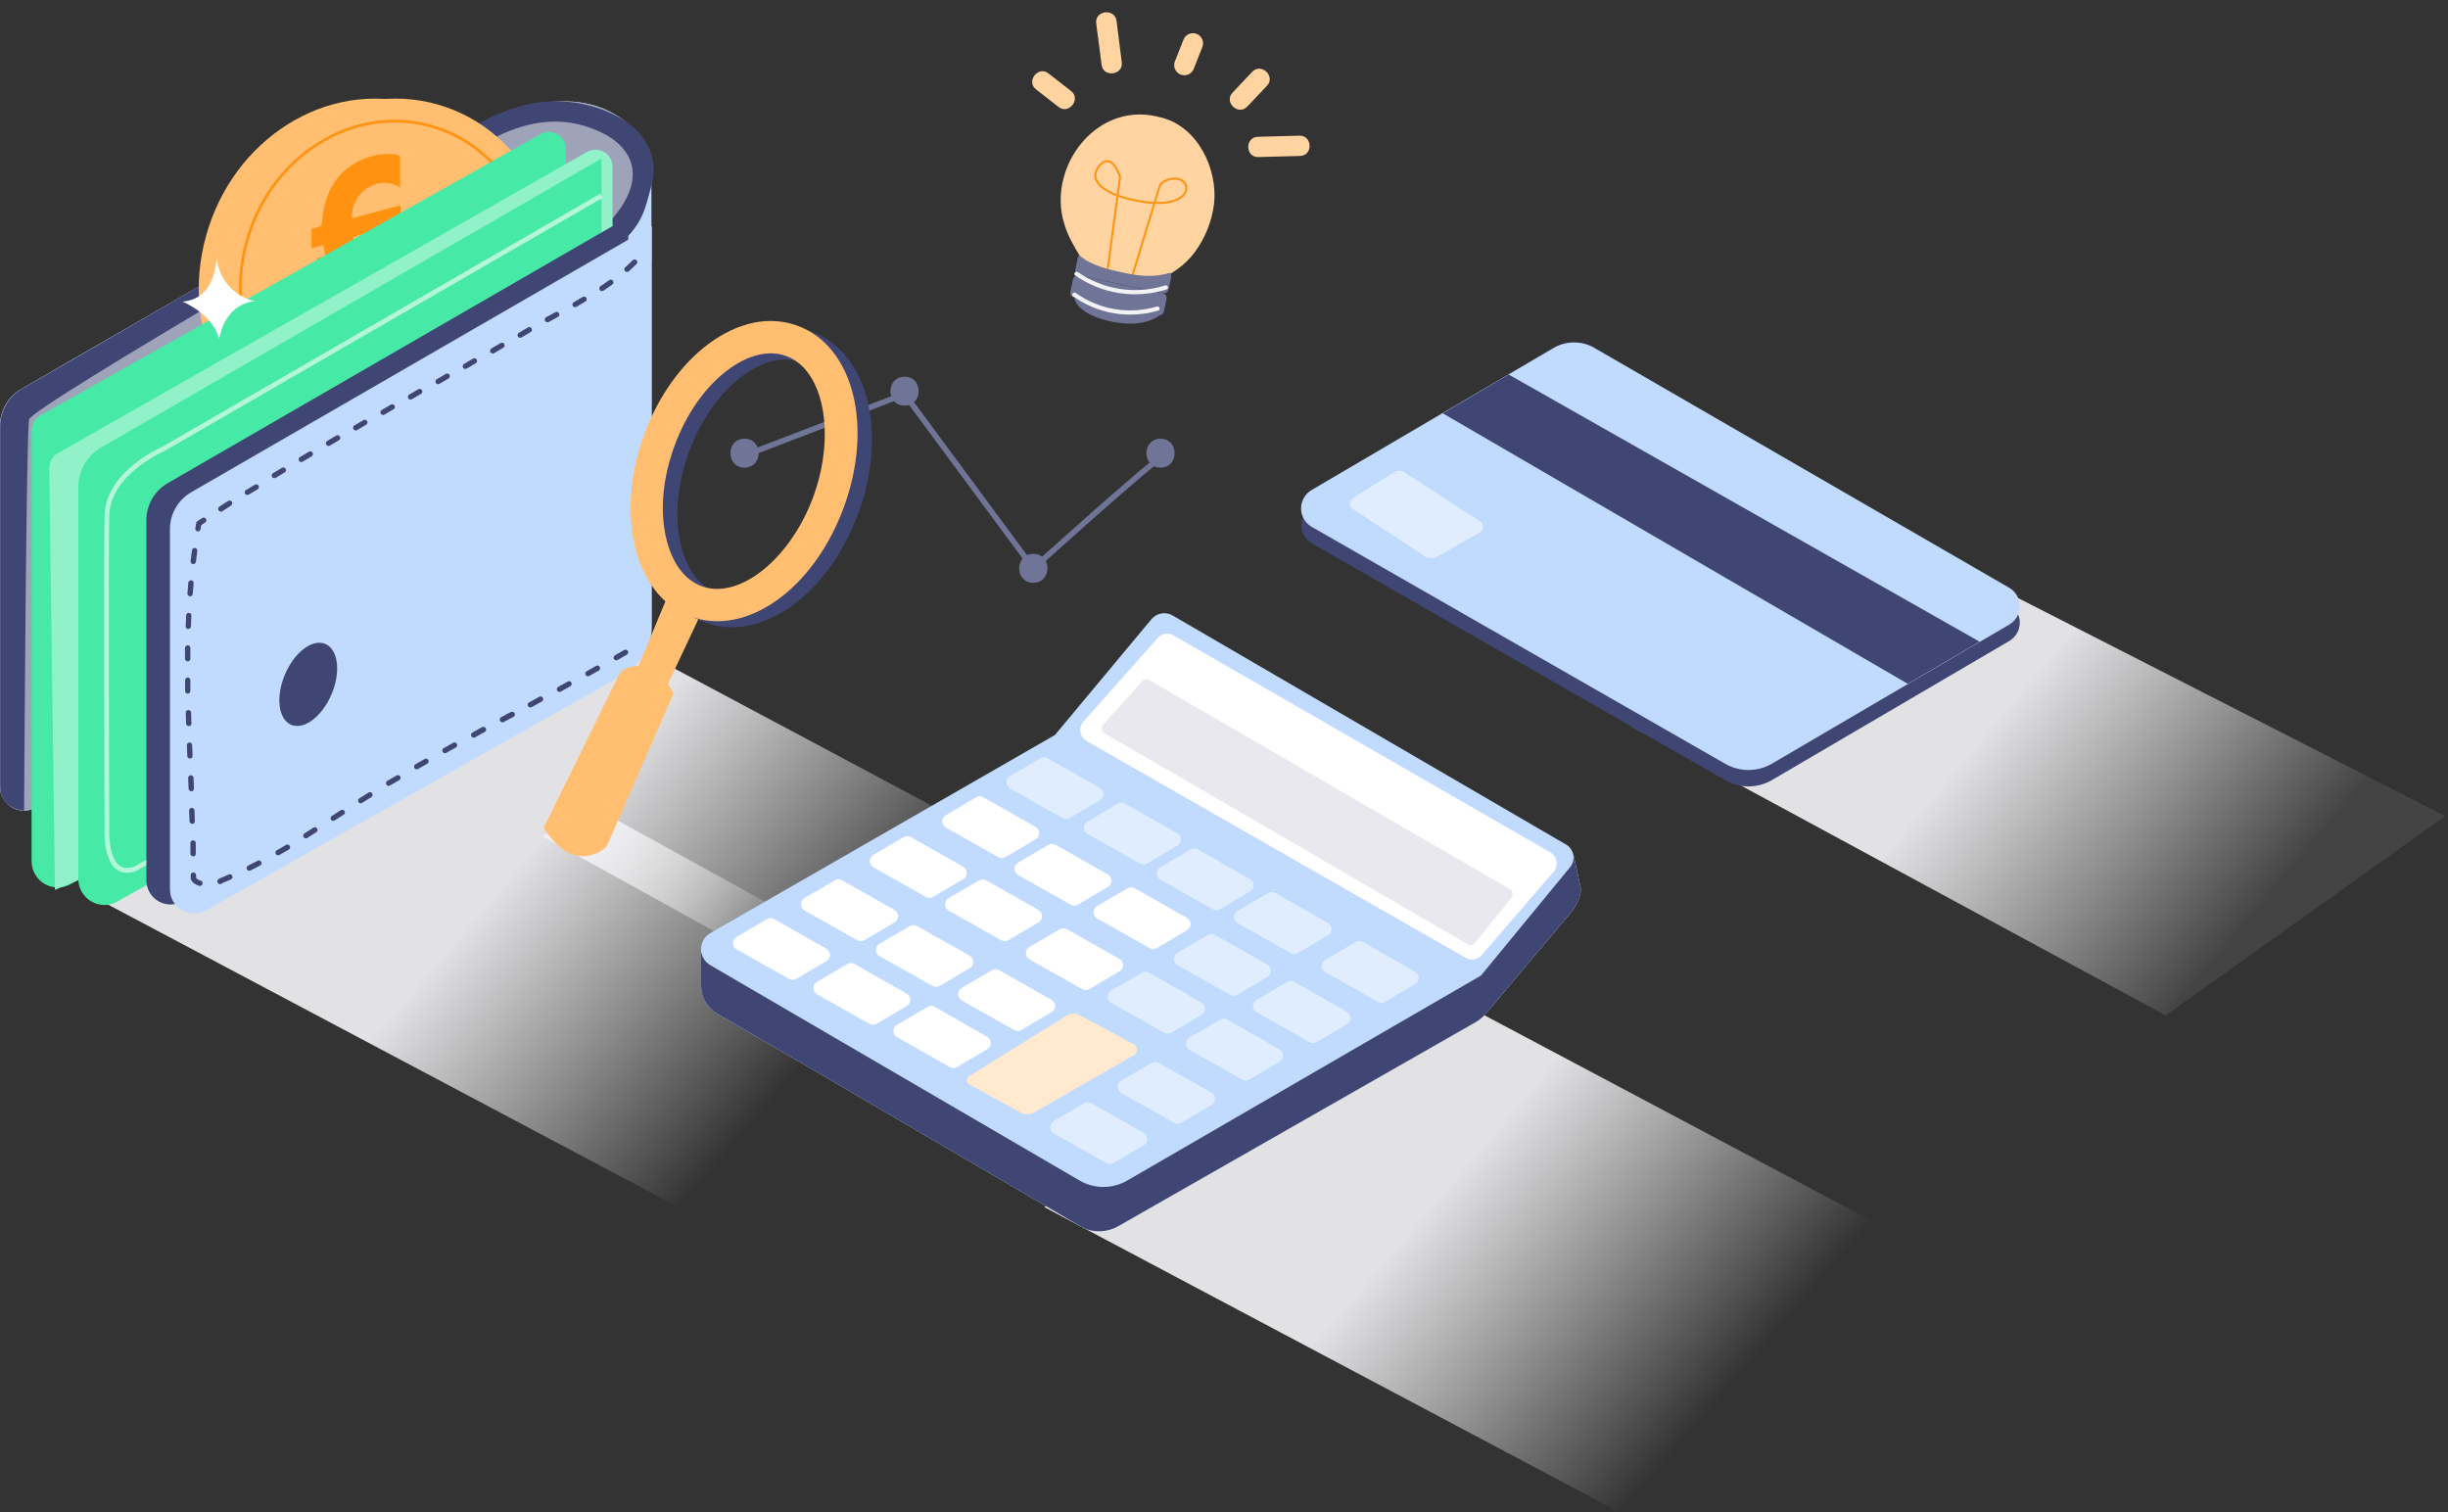 <?xml version="1.0" encoding="UTF-8"?>
<svg xmlns="http://www.w3.org/2000/svg" width="429" height="265" viewBox="0 0 429 265" fill="none">
  <rect x="0" y="0" width="429" height="265" fill="#333333" stroke="none"/>
  <path d="M101.566 46.351C113.287 41.409 114.162 30.724 114.162 30.724V45.674" fill="#C1DBFF"></path>
  <path style="mix-blend-mode:multiply" opacity="0.91" d="M18 158.019L118.529 211.338L199.381 160.417L104.795 110" fill="url(#paint0_linear_56_4332)"></path>
  <path style="mix-blend-mode:multiply" opacity="0.91" d="M183 211.519L283.529 264.838L347 224L249 172" fill="url(#paint1_linear_56_4332)"></path>
  <path style="mix-blend-mode:multiply" opacity="0.91" d="M95 146.5L193.529 201H212.029L105.029 142" fill="url(#paint2_linear_56_4332)"></path>
  <path d="M78.967 62.77C78.967 62.77 104.027 49.703 110.316 40.769C116.604 31.835 115.023 23.824 106.926 19.597C97.381 14.561 84.446 21.537 84.446 21.537" fill="#C1DBFF"></path>
  <path d="M78.967 62.77C78.967 62.77 104.027 49.703 110.316 40.769C116.604 31.835 115.023 23.824 106.926 19.597C97.381 14.561 84.446 21.537 84.446 21.537" fill="#9FA3B9"></path>
  <path d="M2.65255e-05 74.669V137.818C-0 138.557 0.193 139.283 0.561 139.924C0.929 140.565 1.458 141.098 2.096 141.47C2.735 141.843 3.459 142.041 4.198 142.046C4.937 142.051 5.664 141.863 6.307 141.499L84.444 97.385V21.583L3.709 68.192C2.578 68.852 1.639 69.797 0.988 70.934C0.337 72.071 -0.003 73.359 2.65255e-05 74.669Z" fill="#C1DBFF"></path>
  <path d="M2.65255e-05 74.669V137.818C-0 138.557 0.193 139.283 0.561 139.924C0.929 140.565 1.458 141.098 2.096 141.47C2.735 141.843 3.459 142.041 4.198 142.046C4.937 142.051 5.664 141.863 6.307 141.499L84.444 97.385V21.583L3.709 68.192C2.578 68.852 1.639 69.797 0.988 70.934C0.337 72.071 -0.003 73.359 2.65255e-05 74.669Z" fill="#9FA3B9"></path>
  <path d="M104.616 41.193C107.11 38.68 109.69 36.006 110.631 32.476C111.704 28.437 109.379 25.312 105.924 23.485C93.874 17.197 83.208 26.31 79 28.785C74.792 31.261 5.627 71.224 5.1 73.502C4.573 75.78 4.224 142.046 4.224 142.046C4.224 142.046 0.035 141.867 0.035 137.819V74.669C0.057 73.365 0.409 72.087 1.057 70.954C1.706 69.822 2.63 68.872 3.744 68.193L13.601 62.544L33.549 50.956L56.312 37.776L74.481 27.289C79.687 24.286 84.639 20.539 90.485 18.816C93.476 17.873 96.628 17.549 99.748 17.863C102.868 18.177 105.892 19.122 108.635 20.642C113.041 23.146 115.526 27.326 114.19 32.391C112.985 36.947 112.662 38.677 109.499 42" fill="#404674"></path>
  <path d="M92.483 57.021C97.248 39.976 88.496 22.632 72.933 18.281C57.371 13.93 40.892 24.22 36.127 41.265C31.361 58.309 40.114 75.654 55.676 80.005C71.239 84.356 87.718 74.065 92.483 57.021Z" fill="#FFBE70"></path>
  <path d="M96.133 57.015C100.899 39.971 92.146 22.626 76.584 18.276C61.021 13.925 44.542 24.215 39.777 41.259C35.011 58.304 43.764 75.648 59.327 79.999C74.889 84.35 91.368 74.06 96.133 57.015Z" fill="#FFBE70"></path>
  <path d="M63.709 33.442C63.023 34.037 62.482 34.781 62.127 35.617C61.773 36.453 61.615 37.36 61.665 38.267L70.19 35.956C70.19 37.081 70.19 38.134 70.241 39.248L61.869 41.507L62.258 43.428L70.261 41.261C70.261 42.396 70.261 43.469 70.312 44.573L63.28 46.495C63.588 47.383 64.131 48.171 64.851 48.776C65.571 49.38 66.441 49.779 67.369 49.93C68.054 50.014 68.749 49.958 69.413 49.766C70.339 49.488 71.198 49.022 71.937 48.398C72.675 47.774 73.278 47.004 73.706 46.137L74.125 48.243C74.34 49.265 74.534 50.4 74.779 51.463C74.847 51.645 74.852 51.845 74.793 52.031C74.733 52.216 74.613 52.376 74.452 52.485C73.198 53.474 71.76 54.204 70.22 54.632C65.764 55.838 60.919 54.131 58.292 48.498L57.995 47.906L55.644 48.539C55.644 47.435 55.644 46.362 55.593 45.248L57.024 44.86L56.646 42.958L54.602 43.5C54.602 42.355 54.602 41.272 54.602 40.127C55.225 39.953 56.288 39.606 56.339 39.585C56.39 39.565 56.493 38.297 56.585 37.633C57.266 32.747 59.678 29.476 63.822 27.82C64.249 27.648 64.686 27.501 65.13 27.38C66.518 27.002 67.967 26.905 69.392 27.094C69.924 27.155 70.149 27.34 70.128 28.035C70.128 29.619 70.128 31.213 70.128 32.839C69.526 32.459 68.853 32.207 68.15 32.098C67.447 31.989 66.728 32.025 66.04 32.205C65.19 32.463 64.399 32.883 63.709 33.442Z" fill="#FF9311"></path>
  <path d="M92.654 56.042C96.83 41.105 89.158 25.906 75.519 22.092C61.879 18.279 47.436 27.296 43.261 42.232C39.084 57.169 46.756 72.369 60.396 76.182C74.036 79.996 88.478 70.978 92.654 56.042Z" stroke="#FF9311" stroke-width="0.478" stroke-miterlimit="10"></path>
  <path d="M5.541 81.314V75.403C5.541 74.319 6.126 73.319 7.071 72.788L94.702 23.519C96.701 22.395 99.172 23.84 99.172 26.134V40.482C99.172 41.688 98.45 42.776 97.339 43.246L50.618 62.977" fill="#47E9A6"></path>
  <path d="M9.565 75.335L97.227 24.707V107.023L12.386 154.922C11.687 155.317 10.898 155.522 10.095 155.517C9.293 155.511 8.506 155.295 7.814 154.891C7.121 154.487 6.546 153.908 6.146 153.212C5.747 152.516 5.537 151.728 5.537 150.926V82.337C5.539 80.92 5.911 79.528 6.618 78.3C7.325 77.071 8.34 76.049 9.565 75.335Z" fill="#47E9A6"></path>
  <path d="M97.227 31.227L20.267 75.692C20.267 75.692 10.74 79.781 10.556 87.273C10.372 94.766 10.556 141.97 10.556 141.97C10.556 141.97 9.994 151.016 15.412 149.217L46.557 131.84" stroke="#47E9A6" stroke-width="0.52" stroke-miterlimit="10"></path>
  <path d="M9.63 155.933L8.632 82.063C8.617 80.971 9.197 79.956 10.147 79.416L102.865 26.625C104.865 25.487 107.35 26.931 107.35 29.233V45.286C107.35 45.454 107.336 45.621 107.308 45.786L94.692 120.458" fill="#91F2CA"></path>
  <path d="M17.744 78.401L105.406 27.773V110.089L20.566 157.988C19.867 158.383 19.078 158.588 18.275 158.582C17.473 158.577 16.686 158.361 15.993 157.957C15.3 157.553 14.726 156.974 14.326 156.278C13.927 155.582 13.717 154.794 13.717 153.991V85.403C13.719 83.986 14.091 82.594 14.798 81.366C15.504 80.137 16.52 79.115 17.744 78.401Z" fill="#47E9A6"></path>
  <path d="M105.406 34.294L28.447 78.759C28.447 78.759 18.92 82.847 18.736 90.34C18.552 97.832 18.736 145.037 18.736 145.037C18.736 145.037 18.174 154.083 23.591 152.284L54.737 134.907" stroke="#B5F6DB" stroke-width="0.836" stroke-miterlimit="10"></path>
  <path d="M37.95 44C37.95 44 38.486 52.341 32 52.849C32 52.849 37.488 55.127 38.401 59.495C38.401 59.495 39.079 53.405 44.653 52.774C42.681 52.335 40.928 51.214 39.701 49.609C38.475 48.004 37.855 46.018 37.95 44Z" fill="white"></path>
  <path d="M25.652 91.117V154.266C25.652 155.005 25.846 155.731 26.213 156.371C26.581 157.012 27.111 157.545 27.749 157.918C28.387 158.29 29.112 158.489 29.85 158.494C30.589 158.499 31.317 158.31 31.96 157.947L110.096 113.833V38.031L29.418 84.649C28.277 85.301 27.329 86.242 26.668 87.377C26.006 88.513 25.656 89.803 25.652 91.117Z" fill="#404674"></path>
  <path d="M29.785 92.698V155.848C29.785 156.587 29.978 157.313 30.346 157.954C30.714 158.594 31.243 159.128 31.882 159.5C32.52 159.872 33.244 160.071 33.983 160.076C34.722 160.081 35.449 159.892 36.093 159.529L109.324 118.182C110.813 117.341 112.052 116.12 112.914 114.643C113.776 113.165 114.23 111.486 114.229 109.776V39.613L33.551 86.231C32.41 86.883 31.461 87.824 30.8 88.96C30.139 90.095 29.789 91.385 29.785 92.698Z" fill="#C1DBFF"></path>
  <path d="M38.702 89.638C38.6 89.638 38.502 89.605 38.42 89.544C38.339 89.483 38.28 89.397 38.252 89.3C38.223 89.203 38.227 89.099 38.262 89.004C38.297 88.908 38.362 88.827 38.448 88.772L40.001 87.774C40.11 87.712 40.239 87.695 40.359 87.728C40.48 87.76 40.584 87.84 40.646 87.948C40.708 88.057 40.725 88.186 40.692 88.307C40.66 88.428 40.58 88.531 40.472 88.593L38.928 89.61C38.852 89.659 38.764 89.685 38.674 89.685L38.702 89.638ZM43.334 86.748C43.233 86.746 43.136 86.711 43.056 86.65C42.976 86.588 42.919 86.502 42.891 86.406C42.864 86.309 42.868 86.205 42.904 86.111C42.939 86.017 43.004 85.937 43.089 85.882L44.652 84.941C44.758 84.874 44.886 84.853 45.008 84.881C45.129 84.91 45.235 84.985 45.301 85.091C45.367 85.197 45.389 85.325 45.36 85.447C45.332 85.569 45.257 85.675 45.151 85.741L43.588 86.682C43.517 86.699 43.443 86.699 43.371 86.682L43.334 86.748ZM48.088 83.792C47.984 83.793 47.883 83.76 47.8 83.698C47.718 83.636 47.658 83.548 47.63 83.448C47.602 83.348 47.608 83.242 47.646 83.146C47.685 83.05 47.754 82.969 47.843 82.917L49.415 81.975C49.522 81.914 49.649 81.897 49.769 81.929C49.888 81.961 49.99 82.038 50.053 82.144C50.116 82.25 50.135 82.377 50.105 82.497C50.076 82.617 50 82.72 49.895 82.785L48.323 83.726C48.249 83.77 48.164 83.793 48.078 83.792H48.088ZM52.795 80.968C52.692 80.967 52.592 80.932 52.511 80.869C52.43 80.806 52.372 80.719 52.345 80.619C52.318 80.52 52.325 80.415 52.364 80.32C52.402 80.225 52.471 80.145 52.559 80.092L54.141 79.151C54.248 79.09 54.375 79.073 54.494 79.105C54.614 79.136 54.716 79.214 54.779 79.32C54.842 79.426 54.861 79.553 54.831 79.672C54.801 79.792 54.726 79.896 54.621 79.961L53.039 80.902C52.968 80.944 52.887 80.967 52.804 80.968H52.795ZM57.568 78.144C57.465 78.143 57.365 78.108 57.284 78.045C57.203 77.982 57.145 77.894 57.118 77.795C57.091 77.696 57.098 77.591 57.136 77.496C57.175 77.4 57.244 77.321 57.332 77.268L58.923 76.327C59.032 76.264 59.161 76.248 59.282 76.28C59.403 76.313 59.506 76.392 59.568 76.501C59.63 76.609 59.647 76.739 59.615 76.859C59.582 76.98 59.503 77.083 59.394 77.146L57.803 78.087C57.732 78.129 57.651 78.152 57.568 78.153V78.144ZM62.359 75.423C62.254 75.426 62.15 75.393 62.065 75.329C61.98 75.266 61.92 75.176 61.892 75.073C61.865 74.971 61.873 74.863 61.915 74.766C61.957 74.668 62.031 74.588 62.124 74.538L63.724 73.597C63.78 73.57 63.84 73.553 63.902 73.55C63.964 73.546 64.026 73.554 64.085 73.574C64.143 73.594 64.197 73.626 64.244 73.667C64.29 73.708 64.328 73.758 64.355 73.813C64.382 73.869 64.398 73.929 64.402 73.991C64.406 74.053 64.398 74.115 64.377 74.173C64.357 74.232 64.326 74.286 64.285 74.332C64.244 74.379 64.194 74.417 64.139 74.444L62.538 75.385C62.466 75.424 62.385 75.444 62.303 75.442L62.359 75.423ZM67.151 72.712C67.045 72.715 66.942 72.681 66.857 72.618C66.772 72.555 66.711 72.465 66.684 72.362C66.657 72.26 66.665 72.151 66.707 72.054C66.749 71.957 66.823 71.877 66.916 71.827L68.525 70.885C68.638 70.831 68.767 70.823 68.886 70.863C69.004 70.904 69.101 70.99 69.156 71.102C69.211 71.214 69.219 71.344 69.179 71.462C69.138 71.581 69.052 71.678 68.94 71.733L67.339 72.674C67.267 72.713 67.186 72.733 67.104 72.731L67.151 72.712ZM71.952 70.019C71.847 70.02 71.745 69.985 71.662 69.921C71.579 69.857 71.52 69.767 71.494 69.665C71.468 69.563 71.477 69.456 71.519 69.36C71.561 69.264 71.634 69.184 71.726 69.134L73.336 68.193C73.444 68.14 73.568 68.13 73.683 68.165C73.798 68.201 73.895 68.279 73.954 68.384C74.013 68.489 74.03 68.613 74.001 68.729C73.972 68.846 73.899 68.947 73.797 69.012L72.188 69.954C72.118 69.991 72.04 70.01 71.962 70.01L71.952 70.019ZM76.782 67.327C76.677 67.328 76.575 67.293 76.492 67.229C76.408 67.165 76.349 67.074 76.323 66.973C76.297 66.871 76.306 66.763 76.348 66.667C76.39 66.571 76.463 66.492 76.556 66.442L78.156 65.501C78.264 65.447 78.388 65.438 78.503 65.473C78.618 65.509 78.715 65.587 78.774 65.692C78.834 65.797 78.85 65.92 78.821 66.037C78.792 66.154 78.719 66.255 78.617 66.32L77.008 67.261C76.938 67.299 76.861 67.318 76.782 67.317V67.327ZM81.564 64.653C81.458 64.656 81.355 64.623 81.27 64.56C81.185 64.496 81.124 64.406 81.097 64.304C81.07 64.201 81.078 64.093 81.12 63.996C81.162 63.899 81.236 63.819 81.329 63.768L82.929 62.827C83.037 62.774 83.161 62.764 83.276 62.8C83.391 62.835 83.488 62.913 83.547 63.018C83.606 63.123 83.623 63.247 83.594 63.363C83.565 63.48 83.492 63.581 83.39 63.646L81.79 64.588C81.718 64.626 81.637 64.646 81.555 64.644L81.564 64.653ZM86.365 61.942C86.259 61.945 86.156 61.912 86.071 61.848C85.986 61.785 85.925 61.695 85.898 61.593C85.871 61.49 85.879 61.382 85.921 61.285C85.963 61.188 86.037 61.107 86.13 61.057L87.73 60.116C87.839 60.053 87.968 60.037 88.089 60.069C88.21 60.102 88.313 60.181 88.375 60.29C88.437 60.399 88.454 60.528 88.421 60.648C88.389 60.769 88.309 60.872 88.201 60.935L86.6 61.876C86.528 61.915 86.447 61.935 86.365 61.933V61.942ZM91.157 59.193C91.054 59.192 90.955 59.157 90.873 59.095C90.792 59.032 90.734 58.944 90.707 58.845C90.68 58.745 90.687 58.64 90.726 58.545C90.764 58.45 90.833 58.37 90.921 58.318L92.513 57.376C92.621 57.314 92.75 57.297 92.871 57.33C92.992 57.362 93.095 57.442 93.157 57.55C93.22 57.659 93.237 57.788 93.204 57.909C93.171 58.03 93.092 58.133 92.983 58.195L91.392 59.137C91.321 59.179 91.24 59.202 91.157 59.203V59.193ZM95.939 56.473C95.834 56.473 95.732 56.438 95.649 56.374C95.566 56.31 95.507 56.22 95.481 56.118C95.455 56.017 95.464 55.909 95.506 55.813C95.548 55.717 95.621 55.638 95.713 55.588L97.332 54.703C97.442 54.643 97.572 54.629 97.692 54.664C97.751 54.682 97.806 54.711 97.855 54.75C97.903 54.789 97.943 54.837 97.973 54.891C98.002 54.945 98.021 55.005 98.028 55.067C98.034 55.128 98.028 55.191 98.011 55.25C97.994 55.309 97.965 55.365 97.926 55.413C97.887 55.461 97.839 55.502 97.784 55.531L96.174 56.416C96.105 56.453 96.028 56.473 95.949 56.473H95.939ZM100.797 53.837C100.691 53.839 100.587 53.806 100.503 53.743C100.418 53.679 100.357 53.589 100.33 53.487C100.303 53.385 100.311 53.276 100.353 53.179C100.395 53.082 100.468 53.002 100.561 52.952L102.152 52.01C102.259 51.962 102.379 51.955 102.49 51.991C102.601 52.026 102.695 52.102 102.753 52.203C102.812 52.303 102.831 52.422 102.807 52.536C102.783 52.65 102.717 52.751 102.623 52.82L101.023 53.761C100.951 53.8 100.869 53.82 100.787 53.818L100.797 53.837ZM105.504 51.012C105.402 51.014 105.301 50.983 105.219 50.922C105.136 50.862 105.075 50.777 105.045 50.679C105.015 50.581 105.018 50.476 105.054 50.38C105.089 50.284 105.154 50.202 105.24 50.146C105.749 49.807 106.248 49.462 106.737 49.111L106.803 49.064C106.91 49.003 107.037 48.986 107.156 49.018C107.276 49.049 107.378 49.126 107.441 49.233C107.504 49.339 107.523 49.465 107.493 49.585C107.464 49.705 107.388 49.809 107.283 49.873C106.787 50.237 106.279 50.589 105.758 50.928C105.68 50.978 105.588 51.005 105.494 51.003L105.504 51.012ZM109.872 47.661C109.777 47.66 109.686 47.63 109.608 47.576C109.531 47.522 109.471 47.446 109.438 47.357C109.404 47.269 109.398 47.172 109.42 47.081C109.442 46.989 109.491 46.906 109.561 46.842C110.013 46.44 110.452 46.026 110.879 45.599C110.968 45.511 111.088 45.461 111.213 45.461C111.339 45.461 111.459 45.511 111.548 45.599C111.636 45.688 111.686 45.808 111.686 45.934C111.686 46.059 111.636 46.179 111.548 46.268C111.108 46.707 110.656 47.134 110.192 47.548C110.107 47.626 109.996 47.669 109.881 47.67L109.872 47.661Z" fill="#404674"></path>
  <path d="M34.616 93.121C34.554 93.111 34.496 93.088 34.443 93.055C34.391 93.022 34.345 92.979 34.309 92.928C34.273 92.878 34.248 92.82 34.234 92.76C34.221 92.699 34.219 92.636 34.23 92.575L34.428 91.445L35.369 90.814L35.444 90.767C35.499 90.733 35.56 90.711 35.624 90.701C35.688 90.691 35.753 90.695 35.815 90.712C35.877 90.728 35.936 90.758 35.986 90.798C36.037 90.838 36.079 90.888 36.109 90.945C36.139 91.002 36.158 91.064 36.163 91.129C36.168 91.193 36.16 91.258 36.139 91.319C36.118 91.38 36.085 91.436 36.042 91.484C35.998 91.531 35.946 91.57 35.887 91.596L35.275 92.001L35.143 92.726C35.125 92.835 35.069 92.935 34.985 93.008C34.9 93.08 34.793 93.12 34.682 93.121H34.616Z" fill="#404674"></path>
  <path d="M34.734 155.169C33.905 154.849 33.425 154.359 33.425 153.823V153.352C33.425 153.227 33.475 153.107 33.563 153.019C33.651 152.931 33.771 152.881 33.896 152.881C34.021 152.881 34.141 152.931 34.229 153.019C34.317 153.107 34.367 153.227 34.367 153.352V153.813C34.367 153.888 34.583 154.105 35.073 154.293C35.139 154.299 35.203 154.319 35.262 154.351C35.32 154.383 35.371 154.427 35.411 154.48C35.452 154.533 35.481 154.594 35.496 154.659C35.512 154.724 35.514 154.791 35.502 154.856C35.49 154.922 35.465 154.984 35.428 155.04C35.39 155.095 35.342 155.142 35.286 155.177C35.23 155.213 35.166 155.236 35.101 155.246C35.035 155.256 34.968 155.252 34.903 155.235C34.843 155.224 34.785 155.202 34.734 155.169ZM38.556 154.924C38.457 154.924 38.361 154.893 38.281 154.835C38.2 154.777 38.141 154.696 38.109 154.602C38.078 154.508 38.077 154.407 38.107 154.313C38.136 154.219 38.194 154.136 38.273 154.077L38.509 153.917L40.09 153.239C40.205 153.189 40.335 153.187 40.452 153.233C40.568 153.279 40.662 153.369 40.712 153.484C40.762 153.599 40.764 153.729 40.718 153.845C40.672 153.962 40.582 154.055 40.467 154.105L38.932 154.764L38.838 154.839C38.757 154.9 38.658 154.933 38.556 154.933V154.924ZM43.263 152.316C43.236 152.261 43.219 152.2 43.216 152.138C43.212 152.077 43.22 152.015 43.24 151.956C43.26 151.897 43.292 151.843 43.333 151.797C43.374 151.751 43.424 151.713 43.479 151.686L45.165 150.829C45.22 150.8 45.28 150.783 45.341 150.778C45.403 150.773 45.465 150.78 45.524 150.799C45.583 150.817 45.638 150.848 45.685 150.887C45.733 150.927 45.772 150.976 45.8 151.031C45.828 151.086 45.846 151.146 45.851 151.208C45.856 151.27 45.849 151.332 45.83 151.391C45.812 151.45 45.781 151.505 45.741 151.552C45.702 151.599 45.653 151.638 45.598 151.667L43.894 152.533C43.838 152.56 43.778 152.576 43.716 152.58C43.654 152.584 43.592 152.576 43.533 152.556C43.475 152.535 43.421 152.504 43.374 152.463C43.328 152.422 43.29 152.372 43.263 152.316ZM33.849 150.057C33.726 150.06 33.606 150.014 33.517 149.929C33.427 149.845 33.374 149.728 33.369 149.605V147.722C33.369 147.597 33.418 147.478 33.507 147.389C33.595 147.301 33.715 147.252 33.84 147.252C33.964 147.252 34.084 147.301 34.172 147.389C34.261 147.478 34.31 147.597 34.31 147.722V149.605C34.311 149.667 34.3 149.728 34.278 149.786C34.255 149.844 34.222 149.896 34.179 149.941C34.136 149.985 34.085 150.021 34.028 150.046C33.972 150.071 33.911 150.084 33.849 150.085V150.057ZM48.733 149.878C48.63 149.877 48.53 149.842 48.449 149.779C48.368 149.717 48.309 149.629 48.283 149.53C48.256 149.43 48.263 149.325 48.301 149.23C48.34 149.135 48.409 149.055 48.497 149.003L50.126 148.061C50.233 147.996 50.362 147.977 50.484 148.007C50.605 148.037 50.71 148.114 50.775 148.221C50.84 148.329 50.86 148.457 50.83 148.579C50.8 148.701 50.723 148.806 50.615 148.871L48.968 149.812C48.897 149.855 48.815 149.878 48.733 149.878ZM53.599 146.903C53.498 146.903 53.399 146.87 53.318 146.809C53.237 146.748 53.178 146.663 53.149 146.565C53.12 146.468 53.124 146.364 53.16 146.269C53.195 146.173 53.26 146.092 53.345 146.037L54.946 145.02C55.05 144.961 55.174 144.943 55.291 144.972C55.408 145.001 55.51 145.073 55.575 145.175C55.64 145.276 55.664 145.399 55.641 145.517C55.619 145.636 55.552 145.741 55.454 145.811L53.854 146.837C53.778 146.886 53.69 146.912 53.599 146.913V146.903ZM33.708 144.352C33.586 144.36 33.466 144.32 33.373 144.241C33.279 144.162 33.221 144.05 33.209 143.928L33.143 142.046C33.14 141.984 33.15 141.922 33.171 141.864C33.193 141.806 33.225 141.753 33.267 141.707C33.309 141.662 33.36 141.625 33.416 141.599C33.472 141.573 33.533 141.559 33.595 141.556C33.718 141.556 33.837 141.602 33.928 141.686C34.019 141.77 34.075 141.885 34.084 142.008L34.15 143.891C34.153 143.953 34.143 144.014 34.122 144.072C34.1 144.13 34.068 144.184 34.026 144.229C33.984 144.275 33.933 144.311 33.877 144.337C33.821 144.363 33.76 144.378 33.698 144.38L33.708 144.352ZM58.401 143.844C58.299 143.843 58.2 143.81 58.119 143.749C58.038 143.688 57.979 143.603 57.95 143.506C57.922 143.408 57.925 143.304 57.961 143.209C57.996 143.114 58.061 143.033 58.147 142.978L59.747 141.951C59.852 141.892 59.975 141.874 60.092 141.903C60.209 141.932 60.311 142.004 60.376 142.106C60.441 142.207 60.465 142.33 60.443 142.448C60.42 142.567 60.353 142.672 60.255 142.742L58.655 143.759C58.579 143.808 58.491 143.835 58.401 143.834V143.844ZM63.221 140.765C63.119 140.765 63.02 140.732 62.939 140.671C62.858 140.61 62.799 140.525 62.77 140.427C62.742 140.33 62.745 140.226 62.781 140.131C62.816 140.035 62.881 139.954 62.967 139.899L64.576 138.883C64.629 138.85 64.687 138.828 64.748 138.818C64.809 138.807 64.872 138.809 64.932 138.823C64.993 138.837 65.049 138.863 65.1 138.899C65.15 138.935 65.193 138.981 65.226 139.033C65.259 139.086 65.281 139.144 65.291 139.205C65.301 139.266 65.299 139.329 65.285 139.389C65.271 139.449 65.245 139.506 65.209 139.557C65.173 139.607 65.128 139.65 65.075 139.683L63.465 140.69C63.39 140.739 63.301 140.765 63.211 140.765H63.221ZM33.548 138.647C33.426 138.655 33.306 138.615 33.212 138.536C33.119 138.457 33.061 138.345 33.049 138.224L32.973 136.341C32.971 136.279 32.981 136.217 33.002 136.159C33.023 136.101 33.056 136.048 33.098 136.002C33.14 135.957 33.19 135.92 33.246 135.894C33.303 135.868 33.363 135.854 33.425 135.851C33.55 135.849 33.67 135.894 33.761 135.978C33.852 136.063 33.907 136.179 33.915 136.303L33.99 138.186C33.993 138.248 33.983 138.309 33.962 138.367C33.94 138.426 33.908 138.479 33.866 138.524C33.824 138.57 33.773 138.607 33.717 138.632C33.661 138.658 33.6 138.673 33.538 138.675L33.548 138.647ZM68.116 137.706C68.012 137.707 67.911 137.674 67.829 137.611C67.746 137.549 67.686 137.462 67.658 137.362C67.63 137.262 67.636 137.156 67.674 137.06C67.713 136.964 67.782 136.883 67.871 136.83L69.5 135.889C69.607 135.828 69.734 135.811 69.853 135.843C69.973 135.874 70.075 135.952 70.138 136.058C70.201 136.164 70.219 136.291 70.19 136.41C70.16 136.53 70.085 136.634 69.98 136.698L68.351 137.64C68.278 137.684 68.193 137.707 68.106 137.706H68.116ZM73.03 134.806C72.927 134.805 72.828 134.771 72.747 134.708C72.665 134.645 72.607 134.557 72.58 134.458C72.554 134.359 72.56 134.253 72.599 134.158C72.638 134.063 72.706 133.983 72.795 133.931L74.442 132.989C74.55 132.936 74.674 132.926 74.789 132.962C74.904 132.997 75.001 133.076 75.061 133.181C75.12 133.285 75.136 133.409 75.107 133.526C75.078 133.642 75.005 133.744 74.903 133.808L73.256 134.75C73.185 134.792 73.103 134.815 73.021 134.816L73.03 134.806ZM33.312 132.923C33.189 132.929 33.069 132.885 32.977 132.802C32.886 132.72 32.83 132.604 32.823 132.481L32.748 130.598C32.745 130.536 32.755 130.475 32.776 130.417C32.797 130.358 32.83 130.305 32.872 130.26C32.914 130.214 32.964 130.178 33.021 130.152C33.077 130.126 33.138 130.111 33.199 130.109C33.26 130.107 33.32 130.118 33.377 130.14C33.433 130.162 33.485 130.195 33.528 130.237C33.572 130.279 33.607 130.329 33.631 130.385C33.656 130.44 33.669 130.5 33.67 130.561L33.745 132.443C33.748 132.505 33.738 132.567 33.717 132.625C33.696 132.683 33.663 132.736 33.621 132.782C33.579 132.827 33.528 132.864 33.472 132.89C33.416 132.916 33.355 132.93 33.294 132.933L33.312 132.923ZM77.991 131.982C77.886 131.983 77.784 131.948 77.701 131.884C77.618 131.82 77.559 131.729 77.533 131.628C77.507 131.526 77.516 131.419 77.558 131.322C77.6 131.226 77.673 131.147 77.765 131.097L79.432 130.156C79.541 130.096 79.671 130.082 79.791 130.117C79.85 130.135 79.906 130.164 79.954 130.203C80.002 130.242 80.042 130.29 80.072 130.344C80.102 130.398 80.12 130.458 80.127 130.52C80.133 130.581 80.128 130.644 80.11 130.703C80.093 130.763 80.064 130.818 80.025 130.866C79.986 130.914 79.938 130.954 79.883 130.984L78.217 131.926C78.148 131.963 78.07 131.982 77.991 131.982ZM83.009 129.252C82.904 129.252 82.802 129.218 82.719 129.154C82.636 129.09 82.576 128.999 82.55 128.898C82.525 128.796 82.533 128.689 82.575 128.592C82.618 128.496 82.691 128.417 82.783 128.367L84.459 127.426H84.515C84.572 127.396 84.634 127.378 84.698 127.373C84.763 127.368 84.827 127.376 84.888 127.397C84.948 127.418 85.004 127.451 85.052 127.494C85.099 127.538 85.137 127.59 85.164 127.649C85.19 127.707 85.204 127.771 85.205 127.835C85.206 127.899 85.194 127.963 85.169 128.022C85.145 128.082 85.108 128.135 85.062 128.18C85.016 128.225 84.961 128.26 84.901 128.282L83.225 129.224C83.156 129.261 83.078 129.281 82.999 129.28L83.009 129.252ZM33.115 127.219H33.068C32.951 127.217 32.839 127.171 32.753 127.091C32.668 127.011 32.616 126.902 32.606 126.785L32.55 124.903C32.548 124.841 32.559 124.779 32.582 124.722C32.605 124.664 32.638 124.612 32.681 124.567C32.724 124.522 32.775 124.487 32.832 124.462C32.888 124.437 32.949 124.424 33.011 124.423C33.135 124.422 33.255 124.47 33.344 124.556C33.434 124.642 33.486 124.76 33.491 124.884L33.548 126.767C33.55 126.828 33.541 126.89 33.519 126.948C33.498 127.006 33.465 127.06 33.423 127.105C33.381 127.151 33.331 127.187 33.275 127.213C33.218 127.239 33.158 127.254 33.096 127.256L33.115 127.219ZM88.036 126.56C87.932 126.558 87.831 126.522 87.75 126.457C87.668 126.392 87.611 126.302 87.586 126.201C87.561 126.1 87.57 125.993 87.613 125.898C87.655 125.803 87.728 125.724 87.82 125.675L89.495 124.78H89.552C89.609 124.75 89.671 124.732 89.735 124.727C89.799 124.722 89.864 124.731 89.924 124.752C89.985 124.773 90.041 124.806 90.088 124.849C90.136 124.892 90.174 124.945 90.2 125.003C90.227 125.062 90.241 125.125 90.242 125.19C90.243 125.254 90.231 125.318 90.206 125.377C90.181 125.436 90.145 125.49 90.099 125.535C90.053 125.579 89.998 125.614 89.938 125.637L88.262 126.531C88.195 126.568 88.121 126.587 88.046 126.588L88.036 126.56ZM93.044 123.961C92.919 123.986 92.79 123.961 92.684 123.89C92.578 123.819 92.504 123.71 92.48 123.585C92.454 123.46 92.48 123.33 92.551 123.224C92.621 123.118 92.731 123.045 92.856 123.02L94.532 122.078C94.641 122.03 94.764 122.024 94.877 122.062C94.99 122.101 95.084 122.181 95.14 122.286C95.196 122.391 95.21 122.514 95.179 122.629C95.149 122.744 95.075 122.844 94.974 122.907L93.299 123.848C93.229 123.886 93.151 123.905 93.073 123.905L93.044 123.961ZM32.898 121.551C32.836 121.55 32.775 121.537 32.719 121.512C32.662 121.487 32.611 121.451 32.568 121.407C32.525 121.362 32.492 121.31 32.469 121.252C32.447 121.194 32.436 121.133 32.437 121.071V119.188C32.437 119.064 32.486 118.944 32.575 118.856C32.663 118.767 32.783 118.718 32.907 118.718C32.968 118.719 33.028 118.732 33.083 118.756C33.139 118.781 33.189 118.816 33.231 118.859C33.273 118.903 33.306 118.955 33.328 119.011C33.35 119.068 33.361 119.128 33.359 119.188V121.071C33.361 121.133 33.35 121.194 33.327 121.252C33.305 121.31 33.271 121.362 33.228 121.407C33.185 121.451 33.134 121.487 33.078 121.512C33.021 121.537 32.96 121.55 32.898 121.551ZM98.053 121.25C97.948 121.251 97.846 121.216 97.762 121.152C97.679 121.088 97.62 120.998 97.594 120.896C97.568 120.794 97.577 120.687 97.619 120.59C97.661 120.494 97.734 120.415 97.827 120.365L99.493 119.424C99.603 119.364 99.732 119.35 99.852 119.385C99.911 119.403 99.967 119.432 100.015 119.471C100.063 119.51 100.103 119.558 100.133 119.612C100.163 119.666 100.181 119.726 100.188 119.788C100.195 119.849 100.189 119.912 100.172 119.971C100.154 120.031 100.125 120.086 100.086 120.134C100.047 120.182 99.999 120.222 99.945 120.252L98.278 121.194C98.209 121.231 98.131 121.25 98.053 121.25ZM103.051 118.511C102.946 118.513 102.842 118.48 102.757 118.417C102.673 118.353 102.612 118.263 102.584 118.161C102.557 118.059 102.565 117.95 102.607 117.853C102.649 117.756 102.723 117.676 102.816 117.626L104.464 116.684C104.517 116.653 104.577 116.633 104.638 116.625C104.7 116.617 104.762 116.622 104.822 116.638C104.882 116.654 104.938 116.682 104.987 116.72C105.036 116.757 105.077 116.805 105.108 116.858C105.139 116.912 105.159 116.972 105.167 117.033C105.175 117.095 105.171 117.157 105.155 117.217C105.139 117.277 105.111 117.333 105.073 117.382C105.035 117.431 104.988 117.472 104.934 117.503L103.277 118.445C103.205 118.484 103.124 118.503 103.042 118.501L103.051 118.511ZM32.889 115.884C32.764 115.884 32.644 115.834 32.556 115.746C32.468 115.658 32.418 115.538 32.418 115.413V113.531C32.429 113.409 32.484 113.295 32.572 113.21C32.66 113.126 32.776 113.076 32.898 113.069C32.96 113.07 33.021 113.084 33.078 113.109C33.134 113.133 33.185 113.169 33.228 113.214C33.271 113.258 33.305 113.311 33.327 113.369C33.35 113.426 33.361 113.488 33.359 113.549V115.432C33.359 115.557 33.31 115.677 33.221 115.765C33.133 115.853 33.014 115.903 32.889 115.903V115.884ZM107.994 115.715C107.891 115.714 107.791 115.679 107.71 115.616C107.629 115.553 107.571 115.465 107.544 115.366C107.517 115.267 107.524 115.162 107.563 115.067C107.601 114.971 107.67 114.892 107.758 114.839L109.387 113.898C109.494 113.837 109.621 113.82 109.741 113.852C109.86 113.883 109.962 113.96 110.025 114.067C110.088 114.173 110.107 114.299 110.077 114.419C110.048 114.539 109.972 114.643 109.867 114.707L108.229 115.649C108.158 115.691 108.077 115.714 107.994 115.715ZM32.983 110.236C32.921 110.233 32.86 110.219 32.804 110.193C32.748 110.167 32.697 110.13 32.655 110.085C32.613 110.039 32.581 109.986 32.559 109.928C32.538 109.87 32.528 109.808 32.531 109.746C32.581 109.119 32.606 108.491 32.606 107.863C32.606 107.738 32.656 107.619 32.744 107.53C32.832 107.442 32.952 107.393 33.077 107.393C33.202 107.393 33.322 107.442 33.41 107.53C33.498 107.619 33.548 107.738 33.548 107.863C33.497 108.491 33.472 109.119 33.472 109.746C33.468 109.868 33.416 109.983 33.328 110.067C33.24 110.151 33.123 110.198 33.002 110.198L32.983 110.236ZM33.284 104.484C33.161 104.474 33.046 104.416 32.965 104.323C32.884 104.23 32.843 104.108 32.851 103.985C32.895 103.357 32.945 102.73 33.002 102.102C33.016 101.98 33.077 101.867 33.171 101.789C33.266 101.71 33.387 101.67 33.51 101.678C33.633 101.69 33.747 101.75 33.826 101.845C33.906 101.941 33.944 102.063 33.934 102.187C33.877 102.814 33.827 103.442 33.783 104.069C33.773 104.188 33.72 104.298 33.633 104.378C33.545 104.458 33.431 104.503 33.312 104.502L33.284 104.484ZM33.802 98.835C33.678 98.819 33.566 98.754 33.49 98.655C33.415 98.556 33.381 98.432 33.397 98.308C33.472 97.68 33.554 97.053 33.642 96.425C33.66 96.303 33.726 96.192 33.824 96.117C33.922 96.041 34.046 96.007 34.169 96.02C34.292 96.037 34.404 96.102 34.48 96.2C34.556 96.299 34.59 96.424 34.574 96.548C34.492 97.175 34.414 97.803 34.338 98.43C34.325 98.545 34.269 98.651 34.182 98.727C34.095 98.804 33.983 98.846 33.868 98.845L33.802 98.835Z" fill="#404674"></path>
  <path d="M58.104 121.649C59.758 117.737 59.27 113.792 57.014 112.839C54.758 111.885 51.589 114.284 49.935 118.197C48.282 122.11 48.77 126.055 51.026 127.008C53.281 127.961 56.45 125.562 58.104 121.649Z" fill="#404674"></path>
  <path style="mix-blend-mode:multiply" opacity="0.91" d="M286.004 127.328L379.53 177.931L428.501 143L340.347 98.003" fill="url(#paint3_linear_56_4332)"></path>
  <path d="M229.947 95.241L302.307 136.7C303.554 137.422 304.969 137.803 306.41 137.803C307.851 137.803 309.266 137.422 310.513 136.7L352.093 112.333C352.66 112.005 353.131 111.534 353.459 110.966C353.786 110.399 353.958 109.755 353.959 109.1C353.959 108.445 353.786 107.801 353.459 107.233C353.131 106.666 352.661 106.194 352.093 105.866L279.422 63.89C278.334 63.255 277.097 62.921 275.837 62.921C274.577 62.921 273.34 63.255 272.251 63.89L229.957 88.722C229.377 89.046 228.894 89.518 228.557 90.09C228.22 90.662 228.042 91.314 228.041 91.978C228.04 92.643 228.216 93.295 228.551 93.868C228.886 94.442 229.368 94.916 229.947 95.241Z" fill="#404674"></path>
  <path d="M229.949 92.365L302.31 133.823C303.556 134.546 304.972 134.926 306.413 134.926C307.853 134.926 309.269 134.546 310.516 133.824L352.095 109.457C352.663 109.129 353.134 108.657 353.461 108.09C353.788 107.522 353.961 106.879 353.961 106.223C353.961 105.568 353.789 104.924 353.461 104.357C353.134 103.789 352.663 103.318 352.096 102.989L279.425 60.972C278.336 60.337 277.099 60.003 275.839 60.003C274.579 60.003 273.342 60.337 272.253 60.972L229.96 85.804C229.37 86.124 228.877 86.598 228.533 87.174C228.189 87.751 228.007 88.41 228.006 89.081C228.005 89.753 228.185 90.412 228.527 90.99C228.869 91.567 229.36 92.043 229.949 92.365Z" fill="#C1DBFF"></path>
  <path d="M236.983 89.124L249.683 97.466C249.986 97.674 250.341 97.794 250.708 97.813C251.075 97.832 251.441 97.75 251.764 97.575L259.309 93.328C259.48 93.234 259.625 93.098 259.729 92.933C259.833 92.768 259.893 92.579 259.903 92.384C259.913 92.189 259.873 91.994 259.787 91.819C259.701 91.644 259.571 91.494 259.41 91.383L246.129 82.773C245.855 82.601 245.539 82.509 245.216 82.507C244.893 82.505 244.575 82.592 244.299 82.76L237.126 87.246C236.966 87.339 236.831 87.47 236.732 87.627C236.633 87.784 236.574 87.962 236.56 88.147C236.546 88.332 236.577 88.518 236.651 88.688C236.724 88.858 236.838 89.008 236.983 89.124Z" fill="#E0EDFF"></path>
  <path d="M252.837 72.425L334.325 119.824L346.919 112.447L264.386 65.627L252.837 72.425Z" fill="#404674"></path>
  <path d="M122.865 166.941V172.782C122.866 173.756 123.121 174.713 123.605 175.559C124.089 176.404 124.785 177.108 125.625 177.601L189.88 215.205C190.852 215.624 191.907 215.812 192.964 215.754C194.021 215.696 195.05 215.393 195.969 214.869L258.545 179.149C259.286 178.727 259.944 178.172 260.487 177.514L274.083 161.348C274.725 160.574 277.266 158.077 277.003 155.507L275.762 149.87" fill="#E0EDFF"></path>
  <path d="M122.865 166.941V172.782C122.866 173.756 123.121 174.713 123.605 175.559C124.089 176.404 124.785 177.108 125.625 177.601L189.88 215.205C190.852 215.624 191.907 215.812 192.964 215.754C194.021 215.696 195.05 215.393 195.969 214.869L258.545 179.149C259.286 178.727 259.944 178.172 260.487 177.514L274.083 161.348C274.725 160.574 277.266 158.077 277.003 155.507L275.762 149.87" fill="#404674"></path>
  <path d="M124.486 169.132L189.193 206.867C190.462 207.604 191.903 207.993 193.37 207.993C194.837 207.993 196.278 207.604 197.547 206.867L259.538 170.943L275.149 151.958C275.393 151.662 275.57 151.316 275.668 150.945C275.765 150.573 275.78 150.185 275.712 149.806C275.644 149.428 275.494 149.07 275.273 148.755C275.052 148.441 274.766 148.179 274.433 147.986L205.535 107.871C204.929 107.507 204.213 107.374 203.517 107.498C202.822 107.621 202.195 107.992 201.752 108.543L184.871 128.798L124.501 163.495C124.002 163.777 123.587 164.186 123.298 164.68C123.008 165.174 122.855 165.737 122.854 166.309C122.852 166.882 123.002 167.445 123.289 167.941C123.576 168.437 123.989 168.848 124.486 169.132Z" fill="#C1DBFF"></path>
  <path d="M189.907 126.402L202.875 111.799C203.216 111.414 203.68 111.158 204.189 111.076C204.697 110.993 205.218 111.089 205.664 111.346L271.685 149.359C271.971 149.523 272.217 149.749 272.405 150.02C272.593 150.291 272.719 150.6 272.773 150.926C272.828 151.251 272.809 151.584 272.72 151.902C272.63 152.219 272.472 152.513 272.255 152.761L259.667 167.365C259.328 167.758 258.863 168.022 258.352 168.11C257.84 168.197 257.314 168.104 256.863 167.847L190.476 129.878C190.179 129.715 189.922 129.486 189.726 129.209C189.529 128.932 189.399 128.614 189.344 128.279C189.289 127.944 189.311 127.601 189.409 127.276C189.506 126.95 189.677 126.652 189.907 126.402Z" fill="white"></path>
  <path d="M193.6 128.509C193.052 128.191 192.935 127.45 193.357 126.977L200.16 119.372C200.476 119.019 200.996 118.936 201.407 119.173L264.603 155.812C265.134 156.12 265.265 156.829 264.879 157.306L258.472 165.224C258.161 165.607 257.618 165.707 257.192 165.46L193.6 128.509Z" fill="#E8E8EE"></path>
  <path d="M232.259 170.374L241.444 175.558C241.635 175.668 241.852 175.726 242.072 175.726C242.292 175.726 242.509 175.668 242.7 175.558L247.972 172.447C248.166 172.338 248.328 172.179 248.441 171.987C248.554 171.794 248.613 171.575 248.613 171.352C248.613 171.129 248.554 170.91 248.441 170.717C248.328 170.525 248.166 170.366 247.972 170.257L238.83 165.073C238.639 164.962 238.423 164.904 238.202 164.904C237.982 164.904 237.765 164.962 237.574 165.073L232.259 168.183C232.064 168.292 231.902 168.451 231.789 168.644C231.677 168.836 231.617 169.055 231.617 169.278C231.617 169.501 231.677 169.72 231.789 169.913C231.902 170.105 232.064 170.264 232.259 170.374Z" fill="#E0EDFF"></path>
  <path d="M220.297 177.426L229.482 182.61C229.673 182.72 229.89 182.778 230.11 182.778C230.331 182.778 230.547 182.72 230.738 182.61L236.01 179.499C236.205 179.39 236.367 179.231 236.479 179.039C236.592 178.846 236.651 178.627 236.651 178.404C236.651 178.181 236.592 177.962 236.479 177.769C236.367 177.577 236.205 177.418 236.01 177.309L226.854 172.052C226.663 171.941 226.446 171.883 226.226 171.883C226.005 171.883 225.789 171.941 225.598 172.052L220.282 175.162C220.07 175.266 219.891 175.428 219.766 175.629C219.642 175.83 219.577 176.062 219.578 176.298C219.58 176.535 219.648 176.766 219.775 176.966C219.902 177.165 220.083 177.324 220.297 177.426Z" fill="#E0EDFF"></path>
  <path d="M208.499 183.982L217.684 189.166C217.875 189.276 218.092 189.334 218.312 189.334C218.533 189.334 218.749 189.276 218.94 189.166L224.212 186.056C224.406 185.946 224.568 185.787 224.681 185.595C224.794 185.402 224.853 185.183 224.853 184.96C224.853 184.737 224.794 184.518 224.681 184.326C224.568 184.133 224.406 183.974 224.212 183.865L215.07 178.681C214.879 178.571 214.663 178.513 214.442 178.513C214.222 178.513 214.005 178.571 213.814 178.681L208.499 181.791C208.304 181.901 208.142 182.06 208.03 182.252C207.917 182.445 207.857 182.664 207.857 182.887C207.857 183.11 207.917 183.329 208.03 183.521C208.142 183.714 208.304 183.873 208.499 183.982Z" fill="#E0EDFF"></path>
  <path d="M196.556 191.562L205.742 196.746C205.933 196.856 206.149 196.914 206.37 196.914C206.59 196.914 206.807 196.856 206.998 196.746L212.269 193.636C212.464 193.527 212.626 193.368 212.739 193.175C212.851 192.983 212.911 192.764 212.911 192.54C212.911 192.317 212.851 192.098 212.739 191.906C212.626 191.713 212.464 191.554 212.269 191.445L203.055 186.261C202.864 186.151 202.647 186.093 202.427 186.093C202.206 186.093 201.99 186.151 201.799 186.261L196.483 189.372C196.292 189.487 196.135 189.651 196.029 189.848C195.922 190.044 195.87 190.265 195.878 190.488C195.885 190.711 195.952 190.928 196.071 191.117C196.19 191.306 196.358 191.46 196.556 191.562Z" fill="#E0EDFF"></path>
  <path d="M184.696 198.615L193.881 203.799C194.072 203.91 194.289 203.968 194.509 203.968C194.73 203.968 194.946 203.91 195.137 203.799L200.409 200.689C200.604 200.58 200.766 200.421 200.878 200.228C200.991 200.036 201.051 199.817 201.051 199.594C201.051 199.371 200.991 199.152 200.878 198.959C200.766 198.767 200.604 198.608 200.409 198.498L191.267 193.314C191.077 193.204 190.86 193.146 190.64 193.146C190.419 193.146 190.203 193.204 190.012 193.314L184.696 196.425C184.501 196.534 184.34 196.693 184.227 196.885C184.114 197.078 184.055 197.297 184.055 197.52C184.055 197.743 184.114 197.962 184.227 198.155C184.34 198.347 184.501 198.506 184.696 198.615Z" fill="#E0EDFF"></path>
  <path d="M177.012 138.173L186.198 143.357C186.389 143.467 186.605 143.525 186.826 143.525C187.046 143.525 187.263 143.467 187.454 143.357L192.726 140.247C192.92 140.137 193.082 139.978 193.195 139.786C193.308 139.593 193.367 139.374 193.367 139.151C193.367 138.928 193.308 138.709 193.195 138.517C193.082 138.324 192.92 138.165 192.726 138.056L183.584 132.872C183.393 132.762 183.176 132.704 182.956 132.704C182.736 132.704 182.519 132.762 182.328 132.872L177.012 135.982C176.818 136.092 176.656 136.251 176.543 136.443C176.43 136.636 176.371 136.855 176.371 137.078C176.371 137.301 176.43 137.52 176.543 137.712C176.656 137.905 176.818 138.064 177.012 138.173Z" fill="#E0EDFF"></path>
  <path d="M203.333 154.148L212.518 159.332C212.709 159.442 212.926 159.5 213.146 159.5C213.367 159.5 213.583 159.442 213.774 159.332L219.046 156.222C219.24 156.112 219.402 155.953 219.515 155.761C219.628 155.569 219.687 155.349 219.687 155.126C219.687 154.903 219.628 154.684 219.515 154.492C219.402 154.299 219.24 154.14 219.046 154.031L209.904 148.847C209.713 148.737 209.497 148.679 209.276 148.679C209.056 148.679 208.839 148.737 208.648 148.847L203.333 151.957C203.138 152.067 202.976 152.226 202.864 152.418C202.751 152.611 202.691 152.83 202.691 153.053C202.691 153.276 202.751 153.495 202.864 153.687C202.976 153.88 203.138 154.039 203.333 154.148Z" fill="#E0EDFF"></path>
  <path d="M190.583 146.13L199.768 151.315C199.959 151.425 200.176 151.483 200.396 151.483C200.617 151.483 200.833 151.425 201.024 151.315L206.296 148.204C206.49 148.095 206.652 147.936 206.765 147.743C206.878 147.551 206.937 147.332 206.937 147.109C206.937 146.886 206.878 146.667 206.765 146.474C206.652 146.282 206.49 146.123 206.296 146.014L197.154 140.829C196.963 140.719 196.747 140.661 196.526 140.661C196.306 140.661 196.089 140.719 195.898 140.829L190.583 143.94C190.388 144.049 190.226 144.208 190.114 144.401C190.001 144.593 189.941 144.812 189.941 145.035C189.941 145.258 190.001 145.477 190.114 145.67C190.226 145.862 190.388 146.021 190.583 146.13Z" fill="#E0EDFF"></path>
  <path d="M216.982 161.828L226.167 167.012C226.358 167.122 226.575 167.18 226.795 167.18C227.016 167.18 227.232 167.122 227.423 167.012L232.695 163.902C232.889 163.793 233.051 163.634 233.164 163.441C233.277 163.249 233.336 163.03 233.336 162.806C233.336 162.583 233.277 162.364 233.164 162.172C233.051 161.979 232.889 161.82 232.695 161.711L223.495 156.483C223.304 156.373 223.087 156.315 222.867 156.315C222.646 156.315 222.43 156.373 222.239 156.483L216.923 159.594C216.721 159.704 216.552 159.869 216.437 160.069C216.322 160.27 216.264 160.498 216.27 160.729C216.276 160.96 216.346 161.185 216.471 161.379C216.597 161.572 216.774 161.728 216.982 161.828Z" fill="#E0EDFF"></path>
  <path d="M194.828 175.777L204.014 180.961C204.205 181.071 204.421 181.129 204.642 181.129C204.862 181.129 205.079 181.071 205.27 180.961L210.541 177.851C210.736 177.741 210.898 177.582 211.011 177.39C211.123 177.197 211.183 176.978 211.183 176.755C211.183 176.532 211.123 176.313 211.011 176.121C210.898 175.928 210.736 175.769 210.541 175.66L201.4 170.476C201.209 170.366 200.992 170.308 200.772 170.308C200.551 170.308 200.335 170.366 200.144 170.476L194.814 173.513C194.601 173.617 194.422 173.779 194.298 173.98C194.173 174.181 194.108 174.413 194.109 174.65C194.111 174.886 194.179 175.117 194.306 175.317C194.434 175.516 194.614 175.676 194.828 175.777Z" fill="#E0EDFF"></path>
  <path d="M206.37 169.132L215.555 174.316C215.746 174.426 215.963 174.484 216.183 174.484C216.404 174.484 216.62 174.426 216.811 174.316L222.083 171.206C222.278 171.096 222.439 170.937 222.552 170.745C222.665 170.552 222.724 170.333 222.724 170.11C222.724 169.887 222.665 169.668 222.552 169.476C222.439 169.283 222.278 169.124 222.083 169.015L212.941 163.831C212.75 163.721 212.534 163.663 212.313 163.663C212.093 163.663 211.876 163.721 211.685 163.831L206.37 166.941C206.175 167.051 206.013 167.21 205.901 167.402C205.788 167.595 205.729 167.814 205.729 168.037C205.729 168.26 205.788 168.479 205.901 168.671C206.013 168.864 206.175 169.023 206.37 169.132Z" fill="#E0EDFF"></path>
  <path d="M169.786 188.612C169.669 188.684 169.571 188.784 169.504 188.905C169.436 189.025 169.4 189.16 169.4 189.298C169.4 189.436 169.436 189.572 169.504 189.692C169.571 189.812 169.669 189.913 169.786 189.985C171.962 191.226 176.738 193.811 178.913 194.979C179.255 195.171 179.639 195.272 180.031 195.272C180.422 195.272 180.807 195.171 181.148 194.979L198.672 184.932C198.849 184.837 198.997 184.696 199.1 184.524C199.203 184.351 199.258 184.154 199.258 183.953C199.258 183.753 199.203 183.556 199.1 183.383C198.997 183.211 198.849 183.07 198.672 182.975L189.223 177.893C188.893 177.702 188.517 177.602 188.135 177.602C187.754 177.602 187.378 177.702 187.048 177.893L169.786 188.612Z" fill="#FFE9CF"></path>
  <path d="M165.752 145.007L174.938 150.191C175.129 150.301 175.345 150.359 175.566 150.359C175.786 150.359 176.003 150.301 176.194 150.191L181.465 147.081C181.66 146.971 181.822 146.812 181.935 146.62C182.047 146.427 182.107 146.208 182.107 145.985C182.107 145.762 182.047 145.543 181.935 145.351C181.822 145.158 181.66 144.999 181.465 144.89L172.324 139.706C172.133 139.596 171.916 139.538 171.696 139.538C171.475 139.538 171.259 139.596 171.068 139.706L165.738 142.846C165.551 142.958 165.396 143.117 165.29 143.307C165.183 143.498 165.127 143.712 165.129 143.93C165.13 144.148 165.189 144.362 165.298 144.551C165.407 144.74 165.564 144.897 165.752 145.007Z" fill="white"></path>
  <path d="M154.216 167.583L163.402 172.767C163.592 172.877 163.809 172.935 164.029 172.935C164.25 172.935 164.466 172.877 164.657 172.767L169.929 169.657C170.124 169.547 170.286 169.388 170.398 169.196C170.511 169.004 170.571 168.784 170.571 168.561C170.571 168.338 170.511 168.119 170.398 167.927C170.286 167.734 170.124 167.575 169.929 167.466L160.7 162.267C160.509 162.157 160.292 162.099 160.072 162.099C159.852 162.099 159.635 162.157 159.444 162.267L154.128 165.378C153.934 165.494 153.775 165.659 153.667 165.858C153.56 166.057 153.508 166.281 153.517 166.506C153.526 166.732 153.595 166.951 153.718 167.141C153.841 167.33 154.013 167.483 154.216 167.583Z" fill="white"></path>
  <path d="M166.264 159.566L175.45 164.75C175.641 164.86 175.857 164.918 176.078 164.918C176.298 164.918 176.515 164.86 176.706 164.75L181.978 161.64C182.172 161.53 182.334 161.371 182.447 161.179C182.559 160.986 182.619 160.767 182.619 160.544C182.619 160.321 182.559 160.102 182.447 159.91C182.334 159.717 182.172 159.558 181.978 159.449L172.836 154.265C172.645 154.155 172.428 154.097 172.208 154.097C171.987 154.097 171.771 154.155 171.58 154.265L166.264 157.375C166.07 157.485 165.908 157.644 165.795 157.836C165.682 158.029 165.623 158.248 165.623 158.471C165.623 158.694 165.682 158.913 165.795 159.105C165.908 159.298 166.07 159.457 166.264 159.566Z" fill="white"></path>
  <path d="M153.065 151.987L162.251 157.171C162.442 157.282 162.658 157.34 162.879 157.34C163.099 157.34 163.316 157.282 163.507 157.171L168.778 154.061C168.973 153.952 169.135 153.793 169.248 153.6C169.36 153.408 169.42 153.189 169.42 152.966C169.42 152.743 169.36 152.524 169.248 152.331C169.135 152.139 168.973 151.98 168.778 151.87L159.637 146.686C159.446 146.576 159.229 146.518 159.009 146.518C158.788 146.518 158.572 146.576 158.381 146.686L153.065 149.797C152.871 149.906 152.709 150.065 152.596 150.257C152.483 150.45 152.424 150.669 152.424 150.892C152.424 151.115 152.483 151.334 152.596 151.527C152.709 151.719 152.871 151.878 153.065 151.987Z" fill="white"></path>
  <path d="M192.286 160.953L201.471 166.137C201.662 166.248 201.879 166.306 202.099 166.306C202.32 166.306 202.536 166.248 202.727 166.137L207.999 163.027C208.194 162.918 208.356 162.759 208.468 162.566C208.581 162.374 208.64 162.155 208.64 161.932C208.64 161.709 208.581 161.489 208.468 161.297C208.356 161.104 208.194 160.945 207.999 160.836L198.857 155.652C198.666 155.542 198.45 155.484 198.229 155.484C198.009 155.484 197.792 155.542 197.601 155.652L192.286 158.763C192.091 158.872 191.929 159.031 191.817 159.223C191.704 159.416 191.645 159.635 191.645 159.858C191.645 160.081 191.704 160.3 191.817 160.493C191.929 160.685 192.091 160.844 192.286 160.953Z" fill="white"></path>
  <path d="M178.434 153.345L187.62 158.529C187.811 158.64 188.027 158.698 188.248 158.698C188.468 158.698 188.685 158.64 188.876 158.529L194.147 155.419C194.342 155.31 194.504 155.151 194.617 154.958C194.729 154.766 194.789 154.547 194.789 154.324C194.789 154.101 194.729 153.882 194.617 153.689C194.504 153.497 194.342 153.338 194.147 153.228L185.006 148.044C184.815 147.934 184.598 147.876 184.378 147.876C184.157 147.876 183.941 147.934 183.75 148.044L178.434 151.155C178.24 151.264 178.078 151.423 177.965 151.615C177.852 151.808 177.793 152.027 177.793 152.25C177.793 152.473 177.852 152.692 177.965 152.885C178.078 153.077 178.24 153.236 178.434 153.345Z" fill="white"></path>
  <path d="M180.458 168.139L189.644 173.323C189.835 173.434 190.051 173.492 190.272 173.492C190.492 173.492 190.709 173.434 190.9 173.323L196.171 170.213C196.366 170.104 196.528 169.945 196.641 169.752C196.753 169.56 196.813 169.341 196.813 169.118C196.813 168.894 196.753 168.675 196.641 168.483C196.528 168.29 196.366 168.131 196.171 168.022L186.986 162.824C186.795 162.713 186.578 162.655 186.358 162.655C186.137 162.655 185.921 162.713 185.73 162.824L180.414 165.934C180.218 166.046 180.056 166.209 179.945 166.405C179.833 166.601 179.777 166.824 179.781 167.05C179.786 167.275 179.851 167.496 179.97 167.687C180.089 167.879 180.258 168.035 180.458 168.139Z" fill="white"></path>
  <path d="M141.032 159.567L150.218 164.752C150.409 164.862 150.625 164.92 150.846 164.92C151.066 164.92 151.283 164.862 151.474 164.752L156.746 161.641C156.94 161.532 157.102 161.373 157.215 161.18C157.327 160.988 157.387 160.769 157.387 160.546C157.387 160.323 157.327 160.104 157.215 159.911C157.102 159.719 156.94 159.56 156.746 159.451L147.56 154.252C147.369 154.142 147.153 154.083 146.932 154.083C146.712 154.083 146.495 154.142 146.304 154.252L140.989 157.362C140.793 157.474 140.63 157.637 140.519 157.833C140.408 158.029 140.351 158.252 140.356 158.478C140.36 158.703 140.425 158.924 140.544 159.115C140.664 159.307 140.832 159.463 141.032 159.567Z" fill="white"></path>
  <path d="M168.534 175.308L177.719 180.492C177.91 180.602 178.127 180.66 178.347 180.66C178.568 180.66 178.784 180.602 178.975 180.492L184.247 177.381C184.442 177.272 184.604 177.113 184.716 176.921C184.829 176.728 184.888 176.509 184.888 176.286C184.888 176.063 184.829 175.844 184.716 175.651C184.604 175.459 184.442 175.3 184.247 175.191L175.105 170.007C174.914 169.896 174.698 169.838 174.477 169.838C174.257 169.838 174.04 169.896 173.85 170.007L168.534 173.117C168.339 173.226 168.177 173.385 168.065 173.578C167.952 173.77 167.893 173.989 167.893 174.212C167.893 174.435 167.952 174.655 168.065 174.847C168.177 175.039 168.339 175.198 168.534 175.308Z" fill="white"></path>
  <path d="M129.096 166.357L138.282 171.541C138.473 171.651 138.689 171.709 138.91 171.709C139.13 171.709 139.347 171.651 139.538 171.541L144.81 168.431C145.004 168.321 145.166 168.162 145.279 167.97C145.391 167.777 145.451 167.558 145.451 167.335C145.451 167.112 145.391 166.893 145.279 166.701C145.166 166.508 145.004 166.349 144.81 166.24L135.668 161.056C135.477 160.946 135.26 160.888 135.04 160.888C134.819 160.888 134.603 160.946 134.412 161.056L129.096 164.166C128.902 164.276 128.74 164.435 128.627 164.627C128.514 164.82 128.455 165.039 128.455 165.262C128.455 165.485 128.514 165.704 128.627 165.896C128.74 166.089 128.902 166.248 129.096 166.357Z" fill="white"></path>
  <path d="M143.177 174.229L152.363 179.413C152.554 179.523 152.77 179.581 152.991 179.581C153.211 179.581 153.428 179.523 153.619 179.413L158.891 176.302C159.085 176.193 159.247 176.034 159.36 175.842C159.472 175.649 159.532 175.43 159.532 175.207C159.532 174.984 159.472 174.765 159.36 174.572C159.247 174.38 159.085 174.221 158.891 174.112L149.749 168.928C149.558 168.817 149.341 168.759 149.121 168.759C148.9 168.759 148.684 168.817 148.493 168.928L143.177 172.053C142.986 172.163 142.828 172.321 142.717 172.512C142.607 172.703 142.549 172.92 142.549 173.141C142.549 173.361 142.607 173.578 142.717 173.769C142.828 173.96 142.986 174.118 143.177 174.229Z" fill="white"></path>
  <path d="M157.27 181.793L166.456 186.977C166.647 187.088 166.863 187.146 167.084 187.146C167.304 187.146 167.521 187.088 167.712 186.977L172.983 183.867C173.178 183.758 173.34 183.599 173.453 183.406C173.565 183.214 173.625 182.995 173.625 182.772C173.625 182.549 173.565 182.33 173.453 182.137C173.34 181.945 173.178 181.786 172.983 181.676L163.827 176.434C163.636 176.324 163.42 176.266 163.199 176.266C162.979 176.266 162.762 176.324 162.571 176.434L157.256 179.544C157.047 179.65 156.872 179.811 156.75 180.011C156.629 180.21 156.565 180.44 156.566 180.673C156.568 180.907 156.635 181.136 156.759 181.334C156.883 181.531 157.06 181.691 157.27 181.793Z" fill="white"></path>
  <path d="M219.445 12.587L215.998 16.227C214.421 17.888 217.003 20.342 218.582 18.674L222.029 15.035C223.606 13.373 221.022 10.926 219.445 12.587Z" fill="#FFD4A0"></path>
  <path d="M227.741 23.774L220.429 23.97C218.141 24.028 218.216 27.585 220.519 27.523L227.832 27.327C230.12 27.269 230.024 23.737 227.741 23.774Z" fill="#FFD4A0"></path>
  <path d="M181.564 15.668L185.507 18.743C187.321 20.148 189.502 17.341 187.689 15.936L183.737 12.867C181.947 11.452 179.759 14.257 181.564 15.668Z" fill="#FFD4A0"></path>
  <path d="M192.106 4.096L193.052 11.369C193.31 13.604 196.87 13.203 196.585 10.925L195.673 3.659C195.352 1.381 191.821 1.818 192.106 4.096Z" fill="#FFD4A0"></path>
  <path d="M207.381 6.991L205.922 10.684C205.824 10.903 205.772 11.139 205.768 11.378C205.763 11.618 205.807 11.855 205.897 12.077C205.987 12.299 206.121 12.501 206.29 12.67C206.459 12.839 206.661 12.972 206.883 13.061C207.106 13.15 207.343 13.194 207.583 13.189C207.822 13.184 208.058 13.131 208.276 13.033C208.494 12.934 208.691 12.793 208.853 12.617C209.016 12.441 209.141 12.235 209.221 12.009L210.68 8.316C210.778 8.098 210.83 7.862 210.834 7.622C210.839 7.383 210.795 7.145 210.705 6.923C210.615 6.702 210.481 6.5 210.312 6.331C210.143 6.162 209.941 6.029 209.719 5.94C209.496 5.85 209.259 5.807 209.019 5.812C208.78 5.817 208.544 5.87 208.326 5.968C208.108 6.066 207.911 6.207 207.749 6.383C207.586 6.559 207.461 6.766 207.381 6.991Z" fill="#FFD4A0"></path>
  <path d="M191.041 46.823C190.08 46.621 188.6 43.765 188.104 42.905C187.255 41.453 186.626 39.883 186.239 38.246C184.118 29.017 191.689 18.819 201.524 20.185C202.229 20.29 202.926 20.437 203.614 20.623C209.911 22.25 213.428 29.605 212.758 35.71C212.375 38.78 211.211 41.7 209.378 44.192C208.499 45.374 207.433 46.405 206.222 47.245C205.379 47.795 202.814 49.627 201.782 49.382L191.041 46.823Z" fill="#FFD4A0"></path>
  <path d="M193.985 48.103L196.281 31.032C196.281 31.032 194.889 26.435 192.689 29.02C190.489 31.605 193.343 34.218 200.134 35.331C206.924 36.443 208.776 33.508 207.562 32.017C206.348 30.527 203.571 31.667 203.264 32.505C202.958 33.342 198.241 48.996 198.241 48.996" stroke="#FF9311" stroke-width="0.356" stroke-miterlimit="10"></path>
  <path d="M205.036 47.803C202.482 48.605 199.938 48.428 197.187 47.85C194.436 47.273 191.275 46.61 189.122 44.704C189.009 44.816 188.929 44.958 188.891 45.113L188.445 47.238C188.397 47.468 188.442 47.709 188.571 47.907C188.7 48.104 188.902 48.242 189.133 48.291L203.759 51.36C203.989 51.408 204.23 51.363 204.428 51.234C204.625 51.105 204.763 50.903 204.812 50.672L205.255 48.562C205.28 48.427 205.273 48.288 205.235 48.156C205.197 48.025 205.129 47.904 205.036 47.803Z" fill="#707497"></path>
  <path d="M203.779 51.378L189.042 48.286C188.584 48.19 188.135 48.483 188.039 48.941L187.576 51.148C187.48 51.606 187.773 52.055 188.231 52.151L202.967 55.243C203.425 55.339 203.874 55.046 203.97 54.589L204.433 52.381C204.529 51.923 204.236 51.474 203.779 51.378Z" fill="#707497"></path>
  <path d="M188.27 52.167C188.27 52.167 188.438 55.111 195.031 56.4C201.624 57.689 203.975 54.561 203.975 54.561" fill="#707497"></path>
  <path d="M204.191 50.019C201.635 50.826 198.929 51.035 196.279 50.632C193.63 50.229 191.108 49.223 188.908 47.692C188.521 47.422 188.014 47.969 188.406 48.248C190.707 49.862 193.348 50.925 196.125 51.354C198.903 51.783 201.741 51.567 204.422 50.722C204.888 50.58 204.65 49.875 204.191 50.019Z" fill="#F3F3F6"></path>
  <path d="M202.735 53.712C200.345 54.425 197.823 54.583 195.362 54.172C192.901 53.762 190.567 52.794 188.537 51.344C188.152 51.066 187.643 51.621 188.035 51.9C190.167 53.433 192.622 54.457 195.212 54.893C197.801 55.329 200.456 55.166 202.973 54.416C203.429 54.287 203.193 53.575 202.735 53.712Z" fill="#F3F3F6"></path>
  <path d="M203.372 81.46C204.06 81.46 204.542 81.201 204.858 80.835C205.183 80.46 205.357 79.943 205.357 79.409C205.357 78.874 205.183 78.358 204.858 77.982C204.542 77.617 204.06 77.357 203.372 77.357C202.691 77.357 202.211 77.616 201.895 77.981C201.571 78.357 201.396 78.875 201.394 79.41C201.393 79.945 201.566 80.461 201.889 80.836C202.204 81.201 202.684 81.46 203.372 81.46Z" fill="#707497" stroke="#707497" stroke-width="0.985"></path>
  <path d="M181.081 101.64C181.769 101.64 182.251 101.381 182.567 101.015C182.892 100.64 183.066 100.123 183.066 99.588C183.066 99.054 182.892 98.537 182.567 98.162C182.251 97.796 181.769 97.537 181.081 97.537C180.4 97.537 179.92 97.795 179.604 98.161C179.28 98.537 179.105 99.055 179.103 99.589C179.102 100.124 179.275 100.641 179.598 101.016C179.913 101.381 180.393 101.64 181.081 101.64Z" fill="#707497" stroke="#707497" stroke-width="0.985"></path>
  <path d="M158.516 70.596C159.204 70.596 159.686 70.336 160.002 69.971C160.328 69.595 160.502 69.079 160.502 68.544C160.502 68.009 160.328 67.493 160.002 67.117C159.686 66.752 159.204 66.492 158.516 66.492C157.835 66.492 157.356 66.751 157.04 67.117C156.715 67.493 156.54 68.01 156.539 68.545C156.538 69.08 156.711 69.596 157.034 69.971C157.348 70.336 157.829 70.596 158.516 70.596Z" fill="#707497" stroke="#707497" stroke-width="0.985"></path>
  <path d="M130.469 81.46C131.157 81.46 131.639 81.201 131.956 80.835C132.281 80.46 132.455 79.943 132.455 79.409C132.455 78.874 132.281 78.358 131.956 77.982C131.639 77.617 131.157 77.357 130.469 77.357C129.788 77.357 129.309 77.616 128.993 77.981C128.668 78.357 128.493 78.875 128.492 79.41C128.491 79.945 128.664 80.461 128.987 80.836C129.302 81.201 129.782 81.46 130.469 81.46Z" fill="#707497" stroke="#707497" stroke-width="0.985"></path>
  <path d="M203.258 80.449C202.916 79.898 181.083 99.589 181.083 99.589L158.518 69.061L128.839 80.449" stroke="#707497" stroke-width="0.985" stroke-miterlimit="10"></path>
  <path d="M118.027 121.524L106.321 148.318C106.321 148.318 100.973 153.844 95.27 145.084L108.733 117.722C108.733 117.722 114.103 113.585 118.027 121.524Z" fill="#FFBE70"></path>
  <path d="M117.263 103.824L110.554 119.893C110.554 119.893 112.488 124.262 116.096 121.874L123.235 106.693L117.263 103.824Z" fill="#FFBE70"></path>
  <path d="M113.755 96.529C112.423 90.664 113.027 83.794 115.455 77.189C117.883 70.585 121.871 64.963 126.685 61.361C131.864 57.486 137.41 56.344 142.291 58.139C152.101 61.725 155.65 75.754 150.377 90.029C145.105 104.304 133.336 112.684 123.53 109.08C121.02 108.143 118.834 106.504 117.233 104.357C115.527 102.026 114.341 99.357 113.755 96.529ZM140.342 63.466C137.317 62.356 133.678 63.217 130.089 65.905C126.14 68.86 122.832 73.565 120.767 79.17C118.701 84.775 118.164 90.47 119.273 95.287C120.263 99.657 122.474 102.672 125.519 103.797C132.105 106.221 141.063 99.033 145.078 88.113C148.175 79.661 147.588 70.935 144.108 66.363C143.161 65.052 141.852 64.045 140.342 63.466Z" fill="#404674"></path>
  <path d="M111.205 95.454C109.873 89.589 110.476 82.719 112.904 76.114C115.332 69.51 119.32 63.888 124.134 60.286C129.321 56.428 134.859 55.269 139.76 57.081C149.57 60.666 153.119 74.695 147.846 88.97C142.574 103.245 130.805 111.625 120.999 108.021C118.489 107.085 116.303 105.445 114.702 103.298C112.987 100.964 111.794 98.289 111.205 95.454ZM137.791 62.391C134.766 61.282 131.127 62.142 127.538 64.83C123.589 67.786 120.281 72.49 118.216 78.095C116.151 83.7 115.613 89.395 116.722 94.213C117.712 98.582 119.923 101.597 122.969 102.723C129.555 105.147 138.512 97.958 142.528 87.039C145.624 78.586 145.037 69.86 141.558 65.288C140.61 63.977 139.301 62.971 137.791 62.391Z" fill="#FFBE70"></path>
  <defs>
    <linearGradient id="paint0_linear_56_4332" x1="136.238" y1="191.788" x2="89.726" y2="152.093" gradientUnits="userSpaceOnUse">
      <stop stop-color="white" stop-opacity="0"></stop>
      <stop offset="0.99" stop-color="#F3F3F6"></stop>
    </linearGradient>
    <linearGradient id="paint1_linear_56_4332" x1="301.238" y1="245.288" x2="254.726" y2="205.593" gradientUnits="userSpaceOnUse">
      <stop stop-color="white" stop-opacity="0"></stop>
      <stop offset="0.99" stop-color="#F3F3F6"></stop>
    </linearGradient>
    <linearGradient id="paint2_linear_56_4332" x1="147.529" y1="151.5" x2="117.479" y2="128.415" gradientUnits="userSpaceOnUse">
      <stop stop-color="white" stop-opacity="0"></stop>
      <stop offset="0.99" stop-color="#F3F3F6"></stop>
    </linearGradient>
    <linearGradient id="paint3_linear_56_4332" x1="396.007" y1="159.38" x2="352.017" y2="122.568" gradientUnits="userSpaceOnUse">
      <stop stop-color="white" stop-opacity="0.09"></stop>
      <stop offset="0.99" stop-color="#F3F3F6"></stop>
    </linearGradient>
  </defs>
</svg>
